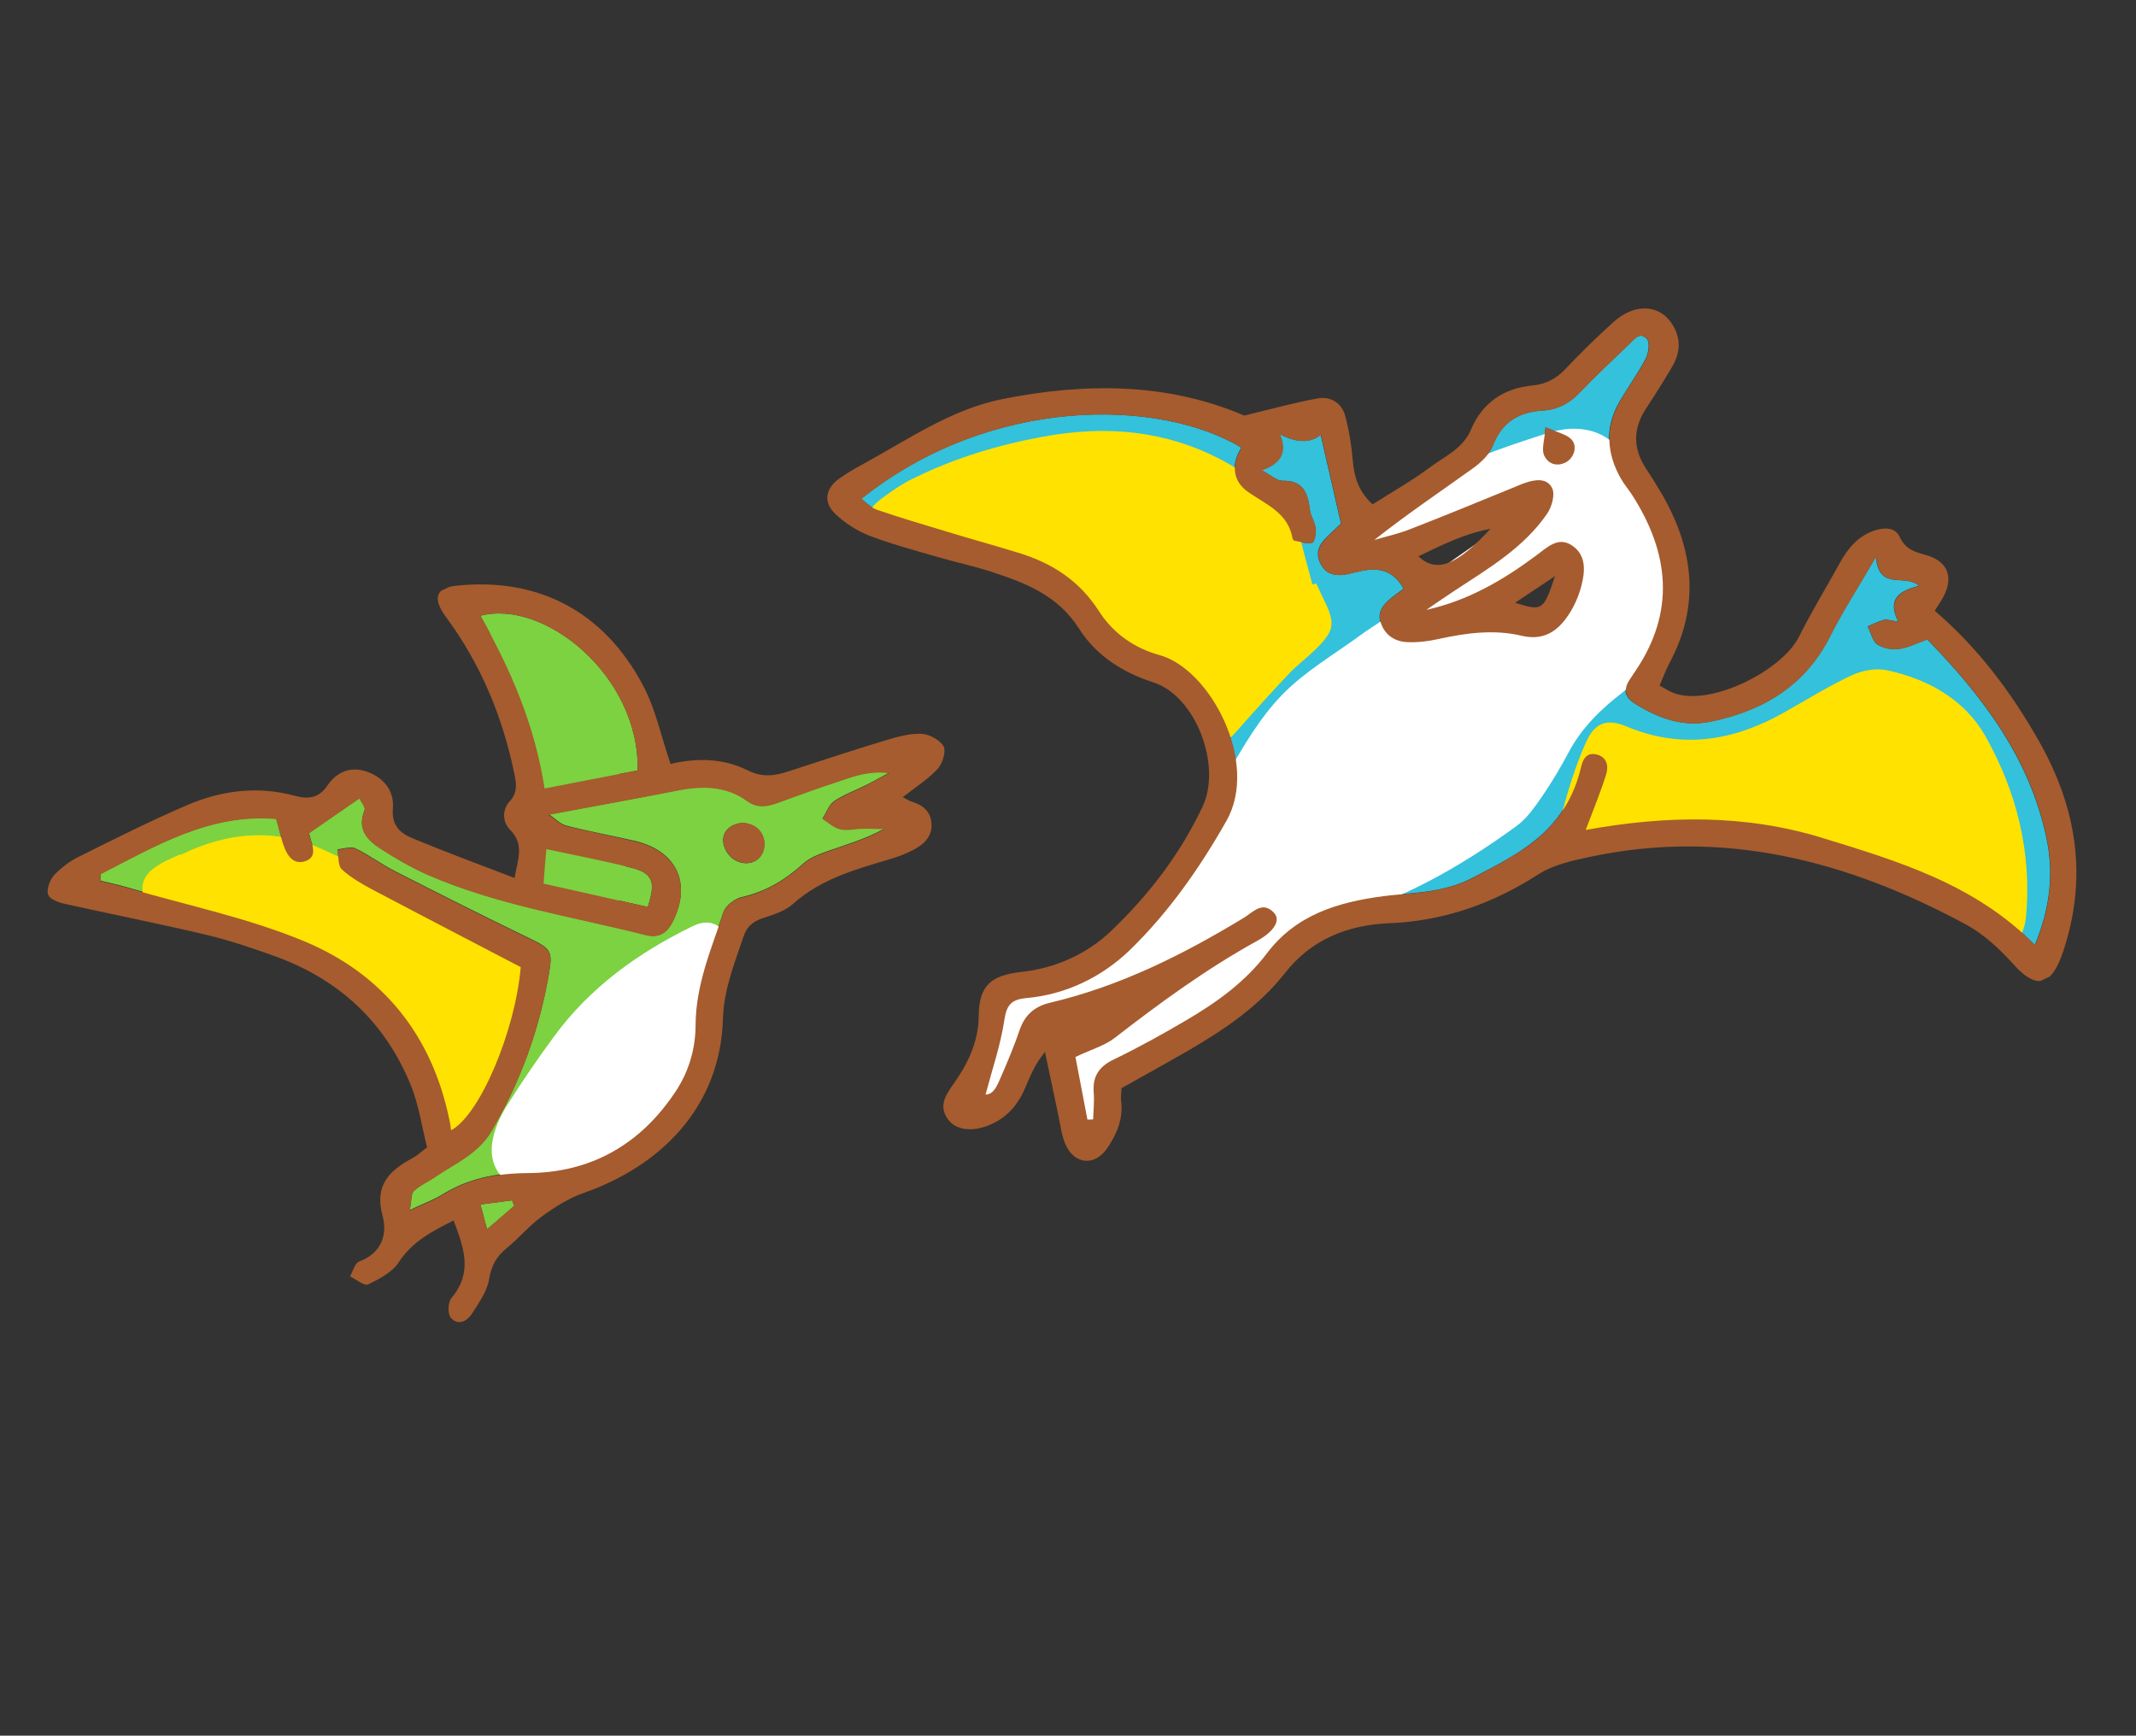 <svg width="411" height="334" viewBox="0 0 411 334" fill="none" xmlns="http://www.w3.org/2000/svg">
<rect x="0" y="0" width="411" height="334" fill="#333333" stroke="none"/>
<g clip-path="url(#clip0_1020_18629)">
<path fill-rule="evenodd" clip-rule="evenodd" d="M274.525 117.303C282.478 115.53 289.17 111.598 295.43 106.954C297.655 105.324 299.797 103.009 302.68 105.125C305.197 106.98 304.912 110.06 304.227 112.702C303.649 114.955 302.582 117.197 301.231 119.042C299.196 121.789 296.545 123.233 292.679 122.306C287.608 121.077 282.299 121.699 276.664 122.959C274.739 123.384 272.682 123.631 270.711 123.547C268.428 123.417 266.481 122.259 265.674 119.936C264.886 117.652 266.307 116.16 267.958 114.849C268.673 114.319 269.389 113.788 270.065 113.276C267.924 109.456 264.865 109.114 261.191 110.027C258.597 110.671 255.509 111.598 253.983 108.261C252.624 105.281 255.065 103.597 256.883 101.822C257.382 101.344 257.921 100.849 258.021 100.753C256.652 94.783 255.372 89.206 254.11 83.668C252.107 85.29 249.477 85.243 246.22 83.528C247.666 86.999 246.464 89.16 242.742 90.483C244.614 91.482 245.684 92.522 246.74 92.507C250.708 92.421 251.65 94.826 252.007 98.038C252.154 99.272 252.988 100.424 253.136 101.658C253.251 102.618 252.939 104.311 252.467 104.437C251.445 104.726 250.205 104.249 249.038 104.027C248.882 104.004 248.691 103.804 248.656 103.628C247.849 98.745 243.705 97.127 240.203 94.723C237.049 92.542 236.868 89.294 238.855 86.135C223.128 76.656 190.633 76.056 165.702 95.985C166.739 96.751 167.577 97.708 168.663 98.064C172.968 99.51 177.353 100.821 181.699 102.15C186.415 103.546 191.152 104.884 195.846 106.339C202.288 108.321 207.566 111.625 211.378 117.553C214 121.676 218.016 124.658 223.064 126.042C232.83 128.725 242.288 146.718 235.939 157.925C230.749 167.087 224.834 175.529 217.383 182.765C212.01 187.957 205.115 191.357 197.421 192.042C194.465 192.326 193.62 193.401 193.182 196.361C192.448 201.15 190.859 205.764 189.576 210.619C191.238 210.559 191.845 208.775 192.504 207.306C193.842 204.308 195.063 201.268 196.15 198.147C197.153 195.259 199.046 193.642 201.953 192.945C215.427 189.773 227.598 183.739 239.326 176.561C241.05 175.506 242.858 173.3 245.053 175.597C246.37 176.955 245.305 179.1 241.902 180.996C232.129 186.381 223.229 192.9 214.42 199.714C212.511 201.195 209.994 201.9 206.874 203.372C207.538 206.826 208.359 211.123 209.18 215.42C209.552 215.389 209.942 215.398 210.275 215.386C210.333 213.668 210.529 211.934 210.392 210.212C210.151 207.041 211.444 205.175 214.327 203.815C219.106 201.559 223.736 198.987 228.252 196.276C234.073 192.853 239.554 188.913 243.723 183.42C249.323 175.948 257.368 173.551 266.067 172.439C269.3 172.024 272.624 171.904 275.841 171.352C278.332 170.9 280.849 170.195 283.063 169.054C287.253 166.882 291.6 164.734 295.242 161.808C299.756 158.277 302.796 153.461 304.138 147.709C304.464 146.251 305.143 144.723 307.029 145.137C309.11 145.555 309.518 147.342 308.993 148.991C307.918 152.444 306.534 155.754 305.058 159.686C320.497 156.891 335.682 156.629 350.602 161.226C365.23 165.719 379.94 170.076 391.532 181.846C394.425 174.879 395.222 168.176 393.775 161.325C390.568 145.936 381.519 134.028 370.828 123.041C368.799 123.757 367.138 124.638 365.414 124.872C364.042 125.036 362.368 124.764 361.252 124.035C360.309 123.369 359.975 121.74 359.358 120.534C360.403 120.089 361.451 119.546 362.532 119.278C363.141 119.135 363.857 119.425 365.259 119.633C363.034 115.226 365.491 113.679 369.244 112.729C366.487 110.263 361.521 113.863 360.951 107.129C357.515 113.049 354.601 117.516 352.207 122.267C347.397 131.927 339.258 136.783 329.13 138.859C323.81 139.969 319.064 138.201 314.614 135.423C312.707 134.247 312.212 132.79 313.467 130.845C313.853 130.229 314.238 129.613 314.681 129.017C322.343 117.625 321.133 106.364 314.001 95.243C313.302 94.172 312.445 93.175 311.826 92.067C309.082 87.277 308.744 82.366 311.511 77.486C313.119 74.651 315.094 71.98 316.625 69.084C317.177 68.002 317.516 65.959 316.888 65.241C315.517 63.667 314.345 65.379 313.347 66.333C310.191 69.368 306.998 72.324 303.996 75.479C301.995 77.583 299.779 78.822 296.864 78.991C292.306 79.258 289 81.157 287.237 85.708C286.553 87.431 284.916 88.977 283.367 90.094C277.052 94.62 270.585 98.928 264.377 103.886C266.58 103.233 268.858 102.738 271.026 101.908C277.787 99.248 284.532 96.45 291.314 93.732C291.985 93.415 292.675 93.138 293.345 92.918C295.352 92.261 297.725 91.865 298.634 93.996C299.212 95.22 298.534 97.569 297.605 98.876C293.161 105.32 286.508 109.233 280.102 113.464C278.218 114.691 276.332 116.016 274.467 117.283L274.525 117.303ZM297.377 82.226C299.756 83.276 301.372 83.528 302.307 84.486C303.664 85.826 302.886 88.27 301.169 89.032C299.313 89.908 297.71 89.071 297.081 87.533C296.619 86.35 297.164 84.741 297.377 82.226Z" fill="#33C1DC"/>
<path fill-rule="evenodd" clip-rule="evenodd" d="M292.298 98.189C291.06 99.353 290.239 100.272 289.265 100.973C283.647 104.929 277.97 108.864 272.312 112.838C271.597 113.369 270.745 113.916 270.336 114.688C268.495 118.358 264.885 119.918 261.844 122.174C256.718 125.945 251.057 129.197 246.676 133.728C242.455 138.086 239.244 143.562 236.212 148.905C233.078 154.441 231.063 160.608 227.987 166.165C222.67 175.773 215.769 183.764 204.153 185.962C203.447 186.102 202.508 186.159 202.125 186.678C199.755 189.535 197.024 190.196 193.474 189.12C192.639 188.886 190.672 190.345 190.257 191.411C189.427 193.541 188.884 195.971 189.028 198.22C189.274 202.016 189.234 205.512 185.683 207.913C185.525 207.987 185.422 208.181 185.302 208.334C184.176 209.735 183.634 211.246 184.889 212.779C186.353 214.551 188.254 214.281 189.747 213.045C191.361 211.656 192.844 209.99 194.019 208.18C195.376 206.042 196.756 203.749 197.416 201.361C198.719 196.447 202.669 194.583 206.707 193.112C212.518 190.997 218.455 189.353 224.634 187.403C223.801 190.549 221.671 192.279 219.16 193.609C215.462 195.596 211.84 197.643 208.049 199.433C206.113 200.346 205.264 201.617 205.218 203.667C205.136 207.279 205.073 210.931 205.049 214.564C205.023 216.556 205.642 218.583 207.871 218.496C209.103 218.446 210.949 217.14 211.445 215.94C212.954 212.282 213.961 208.378 215.413 203.781C220.35 201.45 225.798 198.975 231.172 196.343C237.159 193.372 242.561 189.47 245.992 183.745C248.326 179.891 251.627 178.188 255.499 177.181C268.961 173.677 280.776 166.99 291.88 158.899C293.847 157.439 295.362 155.227 296.797 153.149C298.655 150.437 300.321 147.622 301.852 144.727C304.401 139.998 307.937 136.542 312.253 133.201C318.159 128.627 322.442 122.355 321.033 113.844C320.465 110.491 321.546 106.744 320.482 103.673C318.668 98.396 316.226 93.222 313.226 88.504C309.586 82.737 303.973 81.281 297.418 83.457C288.581 86.324 279.745 89.191 272.022 94.623C269.342 96.516 266.454 98.072 263.718 99.847C262.647 100.545 261.362 101.2 260.773 102.203C260.003 103.436 259.198 105.312 259.641 106.455C260.436 108.447 262.607 108.34 264.384 107.501C268.176 105.711 271.893 103.764 275.61 101.816C278.2 100.448 280.59 98.451 283.339 97.83C285.951 97.225 288.902 98.053 292.335 98.268L292.298 98.189ZM284.076 117.91C283.947 117.536 283.801 117.123 283.712 116.73C288.561 113.089 293.334 109.387 298.239 105.865C298.954 105.334 300.444 105.114 301.119 105.52C301.793 105.926 302.211 107.322 302.112 108.238C301.645 112.467 300.134 116.223 296.92 119.237C292.554 118.786 288.325 118.319 284.057 117.871L284.076 117.91Z" fill="white"/>
<path fill-rule="evenodd" clip-rule="evenodd" d="M252.531 112.469C251.579 108.814 250.468 105.233 249.829 101.526C249.221 98.191 247.77 95.833 244.777 94.3C242.209 92.953 239.824 91.277 237.338 89.794C225.83 82.911 213.395 81.633 200.446 84.075C191.833 85.677 183.472 88.222 175.608 92.127C173.633 93.059 171.826 94.347 170.059 95.616C168.252 96.903 166.457 98.523 167.397 101.026C168.264 103.273 170.493 103.186 172.566 103.077C184.325 102.308 194.681 106.548 204.637 112.087C206.258 112.964 207.585 114.752 208.465 116.413C211.331 121.87 215.503 125.696 221.326 127.391C227.75 129.236 231.513 133.014 231.924 139.92C231.962 140.819 232.853 141.992 233.626 142.4C235.344 143.279 236.659 142.176 237.822 140.854C241.19 137.043 244.578 133.271 248.06 129.599C249.541 128.03 251.33 126.703 252.888 125.195C256.863 121.339 257.047 120.093 254.657 115.233C254.191 114.245 253.725 113.258 253.259 112.271C253.003 112.343 252.747 112.415 252.492 112.488L252.531 112.469Z" fill="#FFE200"/>
<path fill-rule="evenodd" clip-rule="evenodd" d="M383.376 175.937C383.367 178.066 382.113 180.832 385.672 181.518C387.949 181.941 389.476 180.061 389.855 176.26C390.957 163.859 387.977 152.226 382.005 141.619C378.022 134.613 370.923 130.623 362.99 128.959C360.851 128.52 358.201 129.046 356.187 129.996C351.763 132.084 347.582 134.686 343.268 137.108C333.551 142.612 323.551 144.241 312.946 139.781C309.327 138.254 306.927 139 305.262 142.635C303.247 147.064 301.793 151.758 300.552 156.497C299.828 159.157 301.541 161.15 304.349 161.37C306.3 161.512 308.305 160.951 310.281 160.84C314.585 160.547 318.915 160 323.23 160.137C329.927 160.308 336.634 160.909 343.343 161.413C345.293 161.555 347.36 161.739 349.223 162.308C355.317 164.068 361.491 165.79 367.479 167.938C371.181 169.233 374.672 171.207 378.168 172.986C379.945 173.886 381.62 174.979 383.355 175.995L383.376 175.937Z" fill="#FFE200"/>
<path fill-rule="evenodd" clip-rule="evenodd" d="M297.372 82.225C297.198 84.722 296.614 86.35 297.076 87.532C297.705 89.07 299.307 89.908 301.164 89.032C302.862 88.23 303.659 85.826 302.302 84.486C301.327 83.546 299.732 83.236 297.372 82.225Z" fill="#A65C2E"/>
<path fill-rule="evenodd" clip-rule="evenodd" d="M372.279 117.525C372.685 116.85 373.089 116.273 373.474 115.657C376.089 111.477 375.111 108.075 370.549 106.799C368.336 106.202 366.629 105.655 365.529 103.325C364.634 101.429 362.621 101.462 360.692 102.082C357.563 103.125 355.615 105.445 354.047 108.262C351.419 113.028 348.558 117.71 346.123 122.578C342.707 129.358 327.85 136.66 321.116 132.932C320.653 132.668 320.19 132.404 319.341 131.935C319.96 130.484 320.502 128.972 321.217 127.621C327.132 116.619 325.929 105.886 319.955 95.377C318.939 93.634 317.903 91.95 316.769 90.264C314.182 86.318 314.152 82.468 316.781 78.523C318.5 75.924 320.122 73.324 321.707 70.644C323.189 68.157 323.542 65.528 322.039 62.856C319.675 58.563 314.644 58.137 310.395 62.026C307.283 64.847 304.267 67.768 301.404 70.809C299.582 72.78 297.603 73.907 294.881 74.178C289.419 74.679 285.233 77.476 283.066 82.604C281.536 86.32 278.025 87.784 275.204 89.889C271.745 92.487 267.887 94.646 264.101 97.061C261.518 94.658 260.564 91.921 260.304 88.711C260.057 85.834 259.614 82.952 258.877 80.161C258.213 77.528 256.036 76.189 253.466 76.678C248.934 77.513 244.491 78.741 239.422 79.974C224.699 73.643 208.836 73.596 192.821 76.808C183.028 78.775 174.829 84.528 166.185 89.236C164.564 90.098 163.019 91.02 161.53 92.061C158.81 93.972 158.339 96.657 160.769 98.94C162.586 100.642 164.819 102.099 167.142 103.031C171.384 104.65 175.812 105.845 180.178 107.116C183.652 108.132 187.249 108.898 190.721 110.012C197.295 112.173 203.514 114.502 207.645 121.004C210.851 126.058 215.895 129.376 221.927 131.31C230.131 133.958 235.102 147.355 231.408 155.184C227.097 164.366 220.958 172.335 213.69 179.242C209.118 183.573 203.117 186.309 196.596 187.021C190.543 187.704 188.388 189.687 188.314 195.566C188.259 200.566 186.211 204.72 183.426 208.643C181.892 210.815 180.496 212.972 182.546 215.578C184.067 217.468 187.028 217.809 190.123 216.589C193.592 215.242 195.798 212.752 197.221 209.424C198.211 207.122 199.124 204.759 201.072 202.439C201.92 206.385 202.729 210.35 203.577 214.296C204.021 216.26 204.209 218.296 204.969 220.11C206.638 224.055 210.574 224.516 213.018 220.996C214.877 218.283 216.196 215.246 215.708 211.757C215.626 211.072 215.76 210.332 215.801 209.396C220.075 206.992 224.329 204.646 228.584 202.203C235.514 198.159 242.159 193.719 247.229 187.27C252.319 180.762 259.317 177.99 267.276 177.662C277.796 177.237 287.151 173.932 295.973 168.271C298.788 166.459 302.362 165.641 305.699 164.936C331.653 159.35 355.58 165.636 378.335 177.932C381.77 179.788 384.83 182.69 387.46 185.602C392.453 191.166 395.007 188.801 396.909 183.315C401.788 168.891 399.611 155.478 392.36 142.674C387.063 133.294 380.654 124.728 372.279 117.525ZM274.524 117.303C276.389 116.036 278.275 114.711 280.159 113.484C286.544 109.311 293.218 105.34 297.662 98.896C298.551 97.607 299.248 95.298 298.691 94.016C297.742 91.904 295.39 92.241 293.401 92.939C292.732 93.158 292.06 93.475 291.37 93.752C284.607 96.51 277.902 99.288 271.082 101.928C268.914 102.758 266.637 103.253 264.434 103.906C270.66 98.987 277.108 94.64 283.423 90.114C284.972 88.996 286.609 87.451 287.293 85.728C289.057 81.177 292.363 79.278 296.921 79.011C299.835 78.842 302.091 77.584 304.053 75.499C307.055 72.344 310.229 69.349 313.403 66.353C314.402 65.399 315.574 63.687 316.944 65.261C317.573 65.979 317.234 68.022 316.682 69.104C315.151 72 313.157 74.631 311.568 77.506C308.84 82.367 309.139 87.297 311.882 92.087C312.502 93.195 313.358 94.192 314.057 95.263C321.19 106.384 322.4 117.645 314.738 129.037C314.352 129.653 313.909 130.249 313.524 130.865C312.269 132.81 312.803 134.248 314.671 135.443C319.121 138.221 323.867 139.989 329.186 138.879C339.314 136.803 347.454 131.947 352.264 122.288C354.657 117.536 357.572 113.069 361.007 107.149C361.599 113.825 366.543 110.284 369.301 112.749C365.548 113.699 363.109 115.285 365.315 119.653C363.913 119.445 363.178 119.116 362.588 119.298C361.508 119.566 360.46 120.109 359.414 120.554C359.992 121.779 360.347 123.35 361.308 124.055C362.385 124.803 364.099 125.056 365.47 124.892C367.195 124.658 368.856 123.777 370.884 123.061C381.576 134.048 390.664 145.937 393.832 161.345C395.26 168.157 394.482 174.899 391.589 181.866C380.016 170.136 365.287 165.739 350.658 161.246C335.739 156.649 320.553 156.911 305.114 159.706C306.591 155.774 307.975 152.464 309.049 149.011C309.575 147.362 309.166 145.575 307.085 145.157C305.16 144.762 304.52 146.271 304.194 147.729C302.853 153.481 299.794 158.257 295.298 161.828C291.599 164.733 287.31 166.902 283.119 169.074C280.905 170.215 278.37 170.881 275.897 171.372C272.699 171.963 269.396 172.025 266.124 172.459C257.443 173.611 249.398 176.007 243.779 183.44C239.65 188.915 234.169 192.854 228.308 196.296C223.774 198.968 219.144 201.54 214.384 203.835C211.5 205.196 210.208 207.061 210.449 210.232C210.585 211.954 210.39 213.688 210.331 215.406C209.959 215.437 209.627 215.449 209.236 215.44C208.416 211.143 207.595 206.846 206.931 203.392C210.051 201.92 212.567 201.215 214.476 199.734C223.246 192.939 232.186 186.401 241.959 181.016C245.362 179.12 246.426 176.975 245.109 175.617C242.914 173.32 241.106 175.526 239.383 176.581C227.636 183.719 215.483 189.793 202.009 192.966C199.102 193.662 197.209 195.279 196.206 198.168C195.159 201.27 193.879 204.288 192.56 207.326C191.902 208.796 191.295 210.579 189.633 210.639C190.915 205.784 192.504 201.17 193.238 196.381C193.676 193.421 194.521 192.347 197.478 192.062C205.171 191.377 212.066 187.977 217.439 182.785C224.851 175.568 230.806 167.107 235.995 157.945C242.345 146.738 232.886 128.745 223.12 126.062C218.072 124.678 214.056 121.696 211.434 117.573C207.622 111.645 202.326 108.302 195.903 106.359C191.208 104.904 186.451 103.624 181.756 102.17C177.37 100.859 173.043 99.57 168.72 98.085C167.634 97.728 166.796 96.771 165.758 96.005C190.729 76.058 223.224 76.657 238.911 86.156C236.925 89.314 237.066 92.58 240.26 94.743C243.761 97.147 247.905 98.765 248.713 103.648C248.769 103.766 248.899 104.043 249.095 104.047C250.243 104.23 251.501 104.747 252.524 104.457C252.995 104.331 253.307 102.638 253.192 101.679C253.044 100.444 252.211 99.292 252.063 98.058C251.687 94.807 250.725 92.46 246.796 92.527C245.741 92.542 244.652 91.463 242.798 90.503C246.579 89.201 247.762 87.001 246.277 83.548C249.533 85.263 252.163 85.31 254.166 83.688C255.428 89.226 256.708 94.803 258.077 100.773C257.978 100.869 257.439 101.364 256.94 101.842C255.122 103.617 252.699 105.34 254.039 108.282C255.565 111.618 258.654 110.691 261.247 110.047C264.961 109.115 267.981 109.477 270.121 113.296C269.445 113.808 268.73 114.339 268.015 114.869C266.345 116.14 264.924 117.632 265.731 119.956C266.538 122.279 268.445 123.456 270.768 123.567C272.739 123.651 274.756 123.423 276.72 122.979C282.316 121.738 287.625 121.116 292.735 122.326C296.602 123.254 299.213 121.828 301.288 119.062C302.678 117.198 303.705 114.975 304.284 112.722C304.969 110.08 305.272 107.039 302.736 105.145C299.893 103.01 297.711 105.344 295.486 106.974C289.187 111.637 282.534 115.55 274.582 117.323L274.524 117.303ZM286.793 101.756C280.284 108.837 276.401 110.332 272.92 107.049C277.304 104.979 281.436 102.787 286.793 101.756ZM299.207 110.868C296.986 117.518 296.807 117.651 291.531 115.988C294.03 114.326 296.153 112.889 299.207 110.868Z" fill="#A65C2E"/>
<path fill-rule="evenodd" clip-rule="evenodd" d="M104.786 151.731C111.202 150.489 117.031 149.332 122.701 148.249C123.094 130.05 104.713 115.254 92.43 118.493C98.157 128.684 102.879 139.301 104.786 151.731Z" fill="#7CD241"/>
<path fill-rule="evenodd" clip-rule="evenodd" d="M105.707 156.752C106.766 157.459 107.757 158.537 108.922 158.856C113.331 160.011 117.806 160.796 122.257 161.835C130.223 163.774 133.091 169.954 129.508 177.199C128.381 179.517 126.834 180.537 124.251 179.873C110.149 176.291 95.644 174.106 82.199 168.234C79.045 166.873 76.037 165.105 73.169 163.223C70.608 161.583 68.683 159.449 70.15 155.907C70.398 155.307 69.447 154.211 69.148 153.579C65.834 155.868 62.856 157.949 59.463 160.275C59.5 160.354 59.622 161.021 59.822 161.651C60.41 163.305 60.703 165.051 58.579 165.667C56.631 166.248 55.493 164.757 54.824 163.238C54.157 161.62 53.807 159.854 53.137 157.514C40.423 156.464 29.986 162.694 19.332 168.158C19.342 168.588 19.312 169.036 19.322 169.466C21.129 169.917 22.996 170.292 24.8 170.841C36.173 174.166 47.88 176.56 58.717 181.104C73.657 187.382 83.101 199.102 86.446 215.296C86.568 215.963 86.65 216.649 86.809 217.395C92.366 214.434 99.14 198.294 100.199 186.01C90.661 181.046 81.141 176.122 71.663 171.082C69.597 169.98 67.476 168.76 65.772 167.197C65.007 166.496 65.184 164.723 64.92 163.447C66.075 163.336 67.474 162.821 68.344 163.231C70.953 164.463 73.296 166.254 75.903 167.583C84.497 171.978 93.112 176.315 101.809 180.517C106.06 182.567 106.402 182.985 105.596 187.519C103.733 198.202 100.106 208.221 94.58 217.59C91.98 222.005 87.563 223.8 83.733 226.429C82.383 227.356 80.824 228.043 79.647 229.13C79.087 229.684 79.214 230.976 78.84 232.843C81.407 231.631 83.259 230.951 84.922 229.972C90.016 226.747 95.549 225.681 101.568 225.641C113.702 225.564 123.24 220.193 129.937 210.03C132.545 206.142 133.837 201.717 133.843 197.126C133.881 189.43 136.83 182.581 139.197 175.523C139.617 174.263 141.365 172.954 142.662 172.632C147.296 171.604 151.059 169.345 154.51 166.219C155.787 165.037 157.599 164.374 159.293 163.768C162.897 162.502 166.555 161.451 170.155 159.462C168.789 159.431 167.403 159.361 166.015 159.388C164.569 159.394 163.036 159.828 161.676 159.504C160.432 159.222 159.419 158.203 158.263 157.493C158.992 156.376 159.455 154.902 160.468 154.183C162.254 152.953 164.361 152.2 166.317 151.229C167.581 150.632 168.829 149.898 171.103 148.68C166.718 148.19 163.777 149.53 160.845 150.479C157.027 151.702 153.284 153.082 149.501 154.481C147.551 155.16 145.727 155.49 143.824 154.118C139.692 151.094 135.062 151.106 130.253 152.072C122.05 153.723 113.811 155.196 105.591 156.71L105.71 156.654L105.707 156.752ZM141.061 158.803C143.017 157.831 145.598 158.593 146.609 160.531C147.583 162.389 146.981 164.798 145.281 165.697C143.383 166.69 140.902 165.833 139.756 163.814C138.591 161.756 139.105 159.775 141.021 158.822L141.061 158.803Z" fill="#7CD241"/>
<path fill-rule="evenodd" clip-rule="evenodd" d="M34.621 164.422C33.476 164.962 32.254 165.442 31.145 166.062C29.066 167.285 27.118 168.784 27.426 171.585C27.729 174.581 29.809 175.917 32.51 176.525C34.824 177.027 37.114 177.685 39.492 177.914C47.153 178.694 53.962 181.661 60.093 186.157C65.492 190.128 70.827 194.371 75.505 199.166C78.598 202.342 80.572 206.626 82.729 210.582C83.218 211.414 82.539 212.942 82.296 214.167C81.796 216.383 82.38 218.233 84.348 219.332C86.625 220.576 88.849 219.864 90.125 217.861C94.116 211.583 97.993 205.165 101.579 198.643C102.372 197.254 101.933 195.095 101.875 193.336C101.825 192.104 101.093 190.759 101.275 189.61C102.139 184.277 99.083 181.179 95.045 179.173C84.17 173.73 73.152 168.499 62.072 163.442C52.849 159.247 43.607 160.132 34.677 164.54L34.621 164.422Z" fill="#FFE200"/>
<path fill-rule="evenodd" clip-rule="evenodd" d="M109.973 225.736C118.397 222.097 126.011 217.151 131.723 209.915C136.308 204.178 137.853 197.219 137.705 189.948C137.654 187.895 137.575 186.194 139.079 184.47C140.502 182.88 140.707 180.756 139.066 179.019C137.351 177.124 135.317 177.215 133.124 178.298C122.732 183.396 113.497 190.025 106.602 199.461C103.478 203.688 100.508 208.036 97.691 212.505C96.436 214.449 95.369 216.691 94.888 218.947C93.35 225.613 98.446 230.066 104.924 227.829C106.618 227.223 108.276 226.44 109.973 225.736Z" fill="white"/>
<path fill-rule="evenodd" clip-rule="evenodd" d="M116.92 138.76C113.551 132.237 109.005 126.8 102.759 123.084C100.659 121.805 97.539 121.539 94.994 121.774C91.842 122.055 90.882 125.647 92.866 128.623C93.981 130.269 95.494 131.632 96.451 133.354C98.78 137.47 100.598 141.731 101.034 146.645C101.451 151.519 103.433 152.853 108.242 152.708C109.865 152.666 111.462 152.879 113.059 153.091C117.149 153.672 119.515 151.83 119.159 147.7C118.896 144.685 117.693 141.728 116.92 138.76Z" fill="#7CD241"/>
<path fill-rule="evenodd" clip-rule="evenodd" d="M119.686 164.259C118.995 163.716 118.006 162.541 116.764 162.161C114.241 161.42 111.6 160.735 109.04 160.736C107.067 160.75 104.164 161.25 103.294 162.579C101.958 164.658 101.519 167.618 101.657 170.161C101.785 172.274 103.957 172.987 106.244 172.922C108.336 172.852 110.521 172.98 112.421 173.628C114.535 174.321 116.482 175.479 118.549 173.923C120.895 172.14 120.72 169.518 120.426 166.952C120.344 166.267 120.048 165.537 119.668 164.22L119.686 164.259Z" fill="#7CD241"/>
<path fill-rule="evenodd" clip-rule="evenodd" d="M105.134 163.402C104.96 165.898 104.783 167.672 104.593 170.032C111.396 171.554 118.025 173.013 124.633 174.53C126.206 169.779 125.639 168.067 121.619 167.018C116.355 165.688 111.044 164.669 105.134 163.402Z" fill="#7CD241"/>
<path fill-rule="evenodd" clip-rule="evenodd" d="M93.723 236.541C95.795 234.791 97.369 233.42 98.944 232.049C98.776 231.693 98.706 231.34 98.538 230.984C96.676 231.235 94.757 231.465 92.444 231.784C92.911 233.592 93.254 234.831 93.723 236.541Z" fill="#7CD241"/>
<path fill-rule="evenodd" clip-rule="evenodd" d="M105.595 156.809L105.451 157.118L105.674 156.771L105.595 156.809Z" fill="white"/>
<path fill-rule="evenodd" clip-rule="evenodd" d="M141.066 158.803C139.149 159.756 138.654 161.776 139.8 163.795C140.927 165.774 143.409 166.631 145.325 165.678C147.026 164.779 147.627 162.37 146.653 160.512C145.642 158.574 143.061 157.813 141.105 158.784L141.066 158.803Z" fill="#A65C2E"/>
<path fill-rule="evenodd" clip-rule="evenodd" d="M173.713 153.39C176.259 151.416 178.598 149.925 180.42 147.954C181.342 146.94 182.099 144.554 181.554 143.604C180.821 142.356 178.755 141.255 177.233 141.201C174.929 141.129 172.549 141.817 170.307 142.489C164.052 144.379 157.831 146.446 151.592 148.473C148.955 149.332 146.584 149.63 143.784 148.199C139.109 145.866 133.932 145.846 129.022 147.005C127.207 141.728 126.174 136.469 123.737 131.92C116.17 117.526 103.346 111.023 87.678 112.719C83.78 113.158 83.206 115.216 85.86 118.793C92.456 127.753 96.626 137.714 98.9 148.569C99.305 150.551 99.732 152.378 98.109 154.158C96.547 155.861 96.689 158.209 98.16 159.688C100.929 162.486 99.654 165.309 99.005 168.948C92.284 166.373 85.794 163.979 79.426 161.334C77.045 160.382 75.32 158.877 75.591 155.562C75.901 152.229 73.85 149.623 70.613 148.495C67.434 147.387 64.79 148.538 62.992 151.174C61.395 153.521 59.434 153.868 56.832 153.164C49.668 151.185 42.653 152.081 35.985 154.938C28.962 157.964 22.125 161.384 15.287 164.804C13.51 165.643 11.84 166.914 10.48 168.329C9.618 169.267 8.995 170.913 9.203 172.071C9.323 172.835 11.044 173.617 12.171 173.857C21.404 175.922 30.721 177.755 39.912 179.936C44.323 180.994 48.646 182.479 52.948 184.022C65.234 188.462 74.093 196.692 79.034 208.799C80.589 212.605 81.159 216.779 82.182 220.788C80.969 221.698 80.31 222.347 79.539 222.76C75.069 225.159 71.978 227.922 73.601 233.917C74.593 237.554 73.437 241.142 69.122 242.744C68.295 243.038 67.927 244.612 67.338 245.614C68.517 246.169 70.069 247.513 70.82 247.159C73.031 246.115 75.503 244.803 76.758 242.858C79.309 238.95 82.986 237.021 87.275 234.852C89.284 240.133 90.994 244.88 86.878 249.769C86.196 250.574 86.087 252.799 86.734 253.556C88.065 255.149 89.842 254.31 90.815 252.789C92.151 250.709 93.746 248.459 94.11 246.162C94.54 243.593 95.458 241.856 97.409 240.259C99.817 238.301 101.806 235.865 104.289 234.065C106.733 232.284 109.448 230.568 112.264 229.577C126.619 224.588 138.613 213.47 139.106 195.996C139.272 190.413 141.339 185.38 143.058 180.222C143.728 178.264 144.882 177.333 146.753 176.692C148.8 176.015 151.082 175.324 152.598 173.933C157.962 169.131 164.587 167.308 171.235 165.329C172.808 164.876 174.365 164.286 175.789 163.518C177.806 162.469 179.443 160.924 179.226 158.418C179.063 156.129 177.567 154.903 175.432 154.269C174.928 154.121 174.486 153.798 173.655 153.369L173.713 153.39ZM105.59 156.809C113.792 155.256 122.031 153.782 130.253 152.171C135.061 151.205 139.692 151.193 143.823 154.217C145.726 155.588 147.551 155.259 149.5 154.58C153.262 153.239 157.026 151.8 160.844 150.578C163.776 149.629 166.718 148.289 171.102 148.779C168.828 149.997 167.562 150.691 166.317 151.327C164.361 152.299 162.253 153.052 160.467 154.281C159.454 155.001 158.991 156.475 158.263 157.592C159.379 158.32 160.431 159.321 161.675 159.603C163.035 159.927 164.569 159.493 166.015 159.487C167.402 159.459 168.788 159.53 170.155 159.561C166.554 161.55 162.896 162.6 159.293 163.867C157.599 164.473 155.786 165.135 154.509 166.318C151.059 169.443 147.256 171.721 142.662 172.731C141.307 173.032 139.576 174.38 139.197 175.622C136.829 182.679 133.88 189.528 133.843 197.225C133.836 201.816 132.544 206.241 129.936 210.128C123.181 220.271 113.701 225.663 101.567 225.74C95.549 225.779 90.055 226.827 84.921 230.071C83.277 231.089 81.406 231.73 78.839 232.942C79.213 231.075 79.047 229.801 79.646 229.229C80.805 228.102 82.382 227.454 83.732 226.527C87.601 223.88 91.979 222.104 94.579 217.689C100.106 208.319 103.732 198.301 105.596 187.618C106.383 183.045 106.059 182.666 101.808 180.616C93.112 176.414 84.497 172.077 75.903 167.682C73.295 166.353 70.952 164.561 68.343 163.33C67.415 162.899 66.074 163.435 64.919 163.545C65.183 164.821 65.006 166.595 65.772 167.296C67.475 168.859 69.597 170.079 71.662 171.181C81.121 176.181 90.641 181.105 100.199 186.108C99.139 198.392 92.365 214.532 86.808 217.493C86.689 216.729 86.607 216.043 86.446 215.395C83.101 199.201 73.657 187.48 58.717 181.203C47.879 176.659 36.172 174.264 24.799 170.939C22.995 170.391 21.186 170.037 19.321 169.565C19.311 169.135 19.341 168.686 19.331 168.256C29.985 162.793 40.404 156.523 53.136 157.613C53.787 159.913 54.138 161.68 54.823 163.336C55.453 164.874 56.631 166.347 58.578 165.766C60.741 165.131 60.409 163.404 59.822 161.75C59.621 161.12 59.46 160.472 59.462 160.374C62.855 158.048 65.833 155.966 69.148 153.678C69.465 154.349 70.398 155.406 70.15 156.006C68.683 159.548 70.607 161.682 73.168 163.322C76.076 165.185 79.065 166.914 82.198 168.333C95.643 174.205 110.148 176.39 124.25 179.972C126.815 180.597 128.362 179.577 129.508 177.297C133.091 170.052 130.222 163.872 122.256 161.934C117.845 160.876 113.351 160.052 108.922 158.955C107.757 158.635 106.765 157.558 105.667 156.869L105.444 157.216L105.588 156.906L105.59 156.809ZM104.787 151.73C102.862 139.262 98.159 128.683 92.431 118.492C104.715 115.254 123.056 130.068 122.703 148.249C116.993 149.35 111.204 150.489 104.787 151.73ZM105.128 163.401C111.039 164.668 116.389 165.669 121.613 167.018C125.673 168.048 126.24 169.76 124.628 174.53C117.98 173.031 111.351 171.572 104.587 170.032C104.778 167.672 104.896 165.877 105.128 163.401ZM93.722 236.542C93.253 234.831 92.95 233.574 92.443 231.785C94.774 231.506 96.675 231.236 98.537 230.985C98.705 231.341 98.775 231.694 98.943 232.049C97.368 233.42 95.775 234.752 93.722 236.542Z" fill="#A65C2E"/>
</g>
<defs>
<clipPath id="clip0_1020_18629">
<rect width="359.26" height="199.371" fill="white" transform="matrix(-0.904 0.427 0.427 0.904 325.266 0.141)"/>
</clipPath>
</defs>
</svg>
